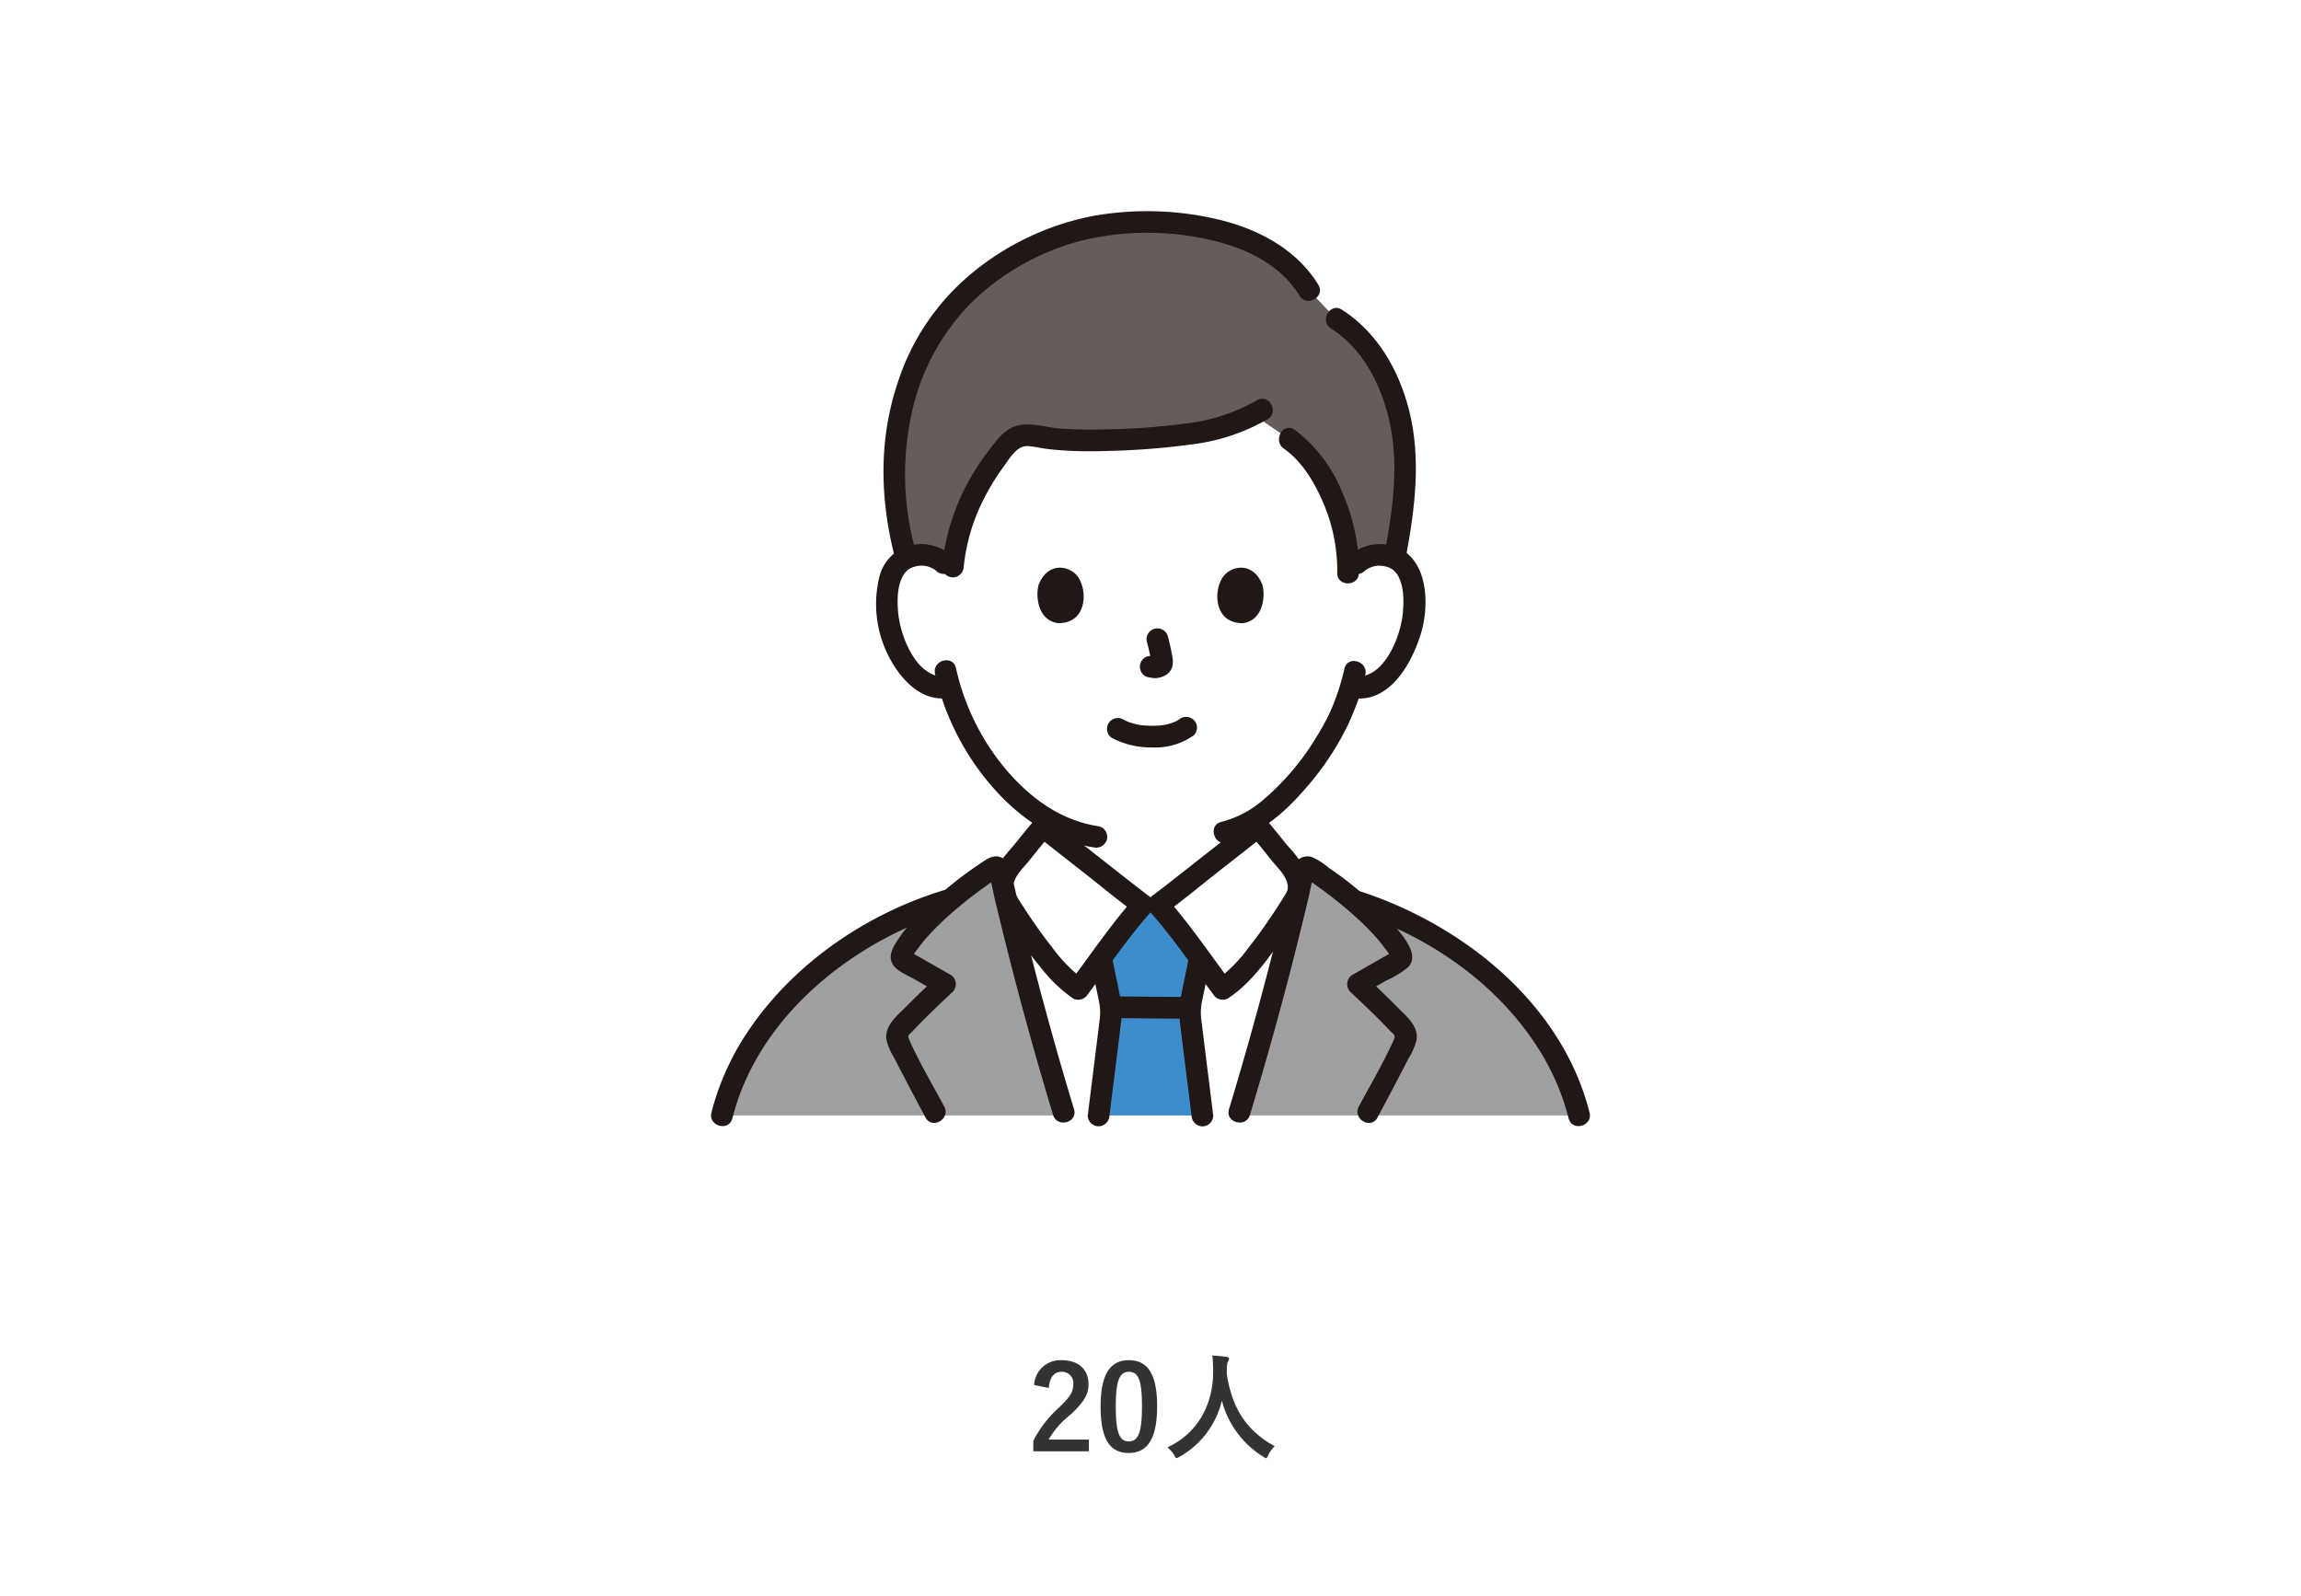 <svg xmlns="http://www.w3.org/2000/svg" xmlns:xlink="http://www.w3.org/1999/xlink" width="333" height="231" viewBox="0 0 333 231">
  <defs>
    <clipPath id="clip-path">
      <rect id="長方形_591" data-name="長方形 591" width="127.188" height="132.44" fill="none"/>
    </clipPath>
  </defs>
  <g id="グループ_563" data-name="グループ 563" transform="translate(-844 -1868)">
    <rect id="長方形_50" data-name="長方形 50" width="333" height="231" transform="translate(844 1868)" fill="#fff"/>
    <path id="パス_3525" data-name="パス 3525" d="M-15.215-9.129c.1-1.547.765-2.346,1.836-2.346a1.619,1.619,0,0,1,1.7,1.8c0,1.071-.374,1.751-2.074,3.383a16.417,16.417,0,0,0-3.706,4.811V.034h8.041v-1.7h-5.831a12.685,12.685,0,0,1,3.162-3.6C-10.1-7.123-9.469-8.211-9.469-9.656c0-2.244-1.547-3.5-3.876-3.5a3.8,3.8,0,0,0-4,3.587Zm11.594-4.029c-2.618,0-4.1,1.887-4.1,6.7S-6.324.272-3.655.272C-1,.272.459-1.683.459-6.494.459-11.288-1-13.158-3.621-13.158Zm0,1.683c1.36,0,1.887,1.173,1.887,5,0,3.808-.544,5.066-1.921,5.066-1.343,0-1.87-1.241-1.87-5.066C-5.525-10.319-4.947-11.475-3.621-11.475ZM17.476-.714C13.413-2.924,11.271-6.222,10.54-11.2c0-.2,0-.408.017-.612a2.777,2.777,0,0,1,.136-1.122.732.732,0,0,0,.17-.425c0-.136-.1-.238-.323-.272-.612-.085-1.428-.17-2.091-.2.085.748.1,1.462.119,2.21C8.6-6.868,6.426-2.618,1.955-.544A4.673,4.673,0,0,1,2.941.6c.153.289.221.408.34.408a1.093,1.093,0,0,0,.391-.17A12.678,12.678,0,0,0,9.826-7.31a13.549,13.549,0,0,0,6,8.126c.2.136.306.2.391.2.119,0,.17-.119.306-.408A4.622,4.622,0,0,1,17.476-.714Z" transform="translate(1011 2078)" fill="#333"/>
    <g id="グループ_561" data-name="グループ 561" transform="translate(946.906 1898.56)">
      <g id="グループ_560" data-name="グループ 560" clip-path="url(#clip-path)">
        <path id="パス_3488" data-name="パス 3488" d="M100.419,56.939a4.673,4.673,0,0,1,3.374-1.236,4.332,4.332,0,0,1,3.891,2.162c1.322,2.293,1.266,6.519.378,9.133a14.109,14.109,0,0,1-4.141,6.715,5.147,5.147,0,0,1-3.968,1.146l-.381-.064A30.233,30.233,0,0,1,98.208,78.5c-.957,2.6-6.028,11.381-12.572,15.469,0,2.56,0,4.566,0,4.566a7.075,7.075,0,0,0,.3,2.507,6.1,6.1,0,0,0,1.829,2.662,20.525,20.525,0,0,0,6.121,3.1l3.215,1.269s-6.4,12.319-26.64,12.319-25.81-12.319-25.81-12.319l3.223-1.269a20.525,20.525,0,0,0,6.121-3.1,6.088,6.088,0,0,0,1.829-2.662,7.077,7.077,0,0,0,.3-2.507s0-1.707,0-4.229A27.973,27.973,0,0,1,48.217,87.5a35.5,35.5,0,0,1-6.736-12.71,5.05,5.05,0,0,1-4.293-1.075A14.109,14.109,0,0,1,33.047,67c-.887-2.614-.944-6.84.378-9.133A4.332,4.332,0,0,1,37.316,55.7a4.665,4.665,0,0,1,3.374,1.236s-7.389-29.23,28.9-29.23,30.823,29.23,30.823,29.23Z" transform="translate(-6.962 -5.954)" fill="#fff"/>
        <path id="パス_3489" data-name="パス 3489" d="M62.073,115.43c-1.354-1.068-2.312-1.826-2.473-1.956-1.479,1.654-3.3,4.079-4.749,5.754a5.169,5.169,0,0,0-1.112,2.459l.024.1.111.614c.016.086.038.178.062.279.093.411.194.828.294,1.247,2.409,10.192,5.258,20.723,8.325,30.83H88.011c3.067-10.106,5.917-20.639,8.325-30.83.047-.2.094-.39.138-.582l-.049-.014a4.585,4.585,0,0,0-.994-4.1c-1.447-1.676-3.27-4.1-4.749-5.754-.628.509-13.441,10.611-14.412,11.3H74.012c-.723-.513-8-6.237-11.939-9.343Z" transform="translate(-11.547 -24.382)" fill="#fff"/>
        <path id="パス_3490" data-name="パス 3490" d="M57.479,113.5v2.79a6.43,6.43,0,0,1-.317,2.607,7.194,7.194,0,0,1-3.82,3.293c-1.987.957-4.131,1.664-6.184,2.472a1.618,1.618,0,0,0-1.1,1.931,1.581,1.581,0,0,0,1.931,1.1,74.974,74.974,0,0,0,7.474-3.06,9.388,9.388,0,0,0,4.563-4.506c.881-2.053.59-4.438.59-6.625a1.571,1.571,0,0,0-3.141,0Z" transform="translate(-9.885 -24.061)" fill="#211715"/>
        <path id="パス_3491" data-name="パス 3491" d="M98.2,112.613V115.7a10.965,10.965,0,0,0,.359,3.676,9.129,9.129,0,0,0,4.5,4.906,65.618,65.618,0,0,0,7.76,3.218,1.581,1.581,0,0,0,1.931-1.1,1.607,1.607,0,0,0-1.1-1.931c-2.145-.846-4.4-1.575-6.459-2.611-1.562-.787-3.138-1.777-3.684-3.539a10.62,10.62,0,0,1-.171-3.089v-2.617A1.571,1.571,0,0,0,98.2,112.613Z" transform="translate(-21.1 -23.871)" fill="#211715"/>
        <path id="パス_3492" data-name="パス 3492" d="M93.77,11.878C89.063,4.07,78.3,2.029,70.077,2.029a36.487,36.487,0,0,0-22.8,7.588,30.948,30.948,0,0,0-5.9,5.637c-4.018,4.557-7.909,14.187-7.657,23.131A49.667,49.667,0,0,0,35.5,50.661a5.209,5.209,0,0,1,2.1-.48,4.665,4.665,0,0,1,3.374,1.236l1.2,1.152.066-.7A31.652,31.652,0,0,1,50.3,34.025a3.528,3.528,0,0,1,3.312-1.1,62.211,62.211,0,0,0,14.806.474c6.038-.331,12.423-.93,17.333-3.5l5.16,3.531a12.656,12.656,0,0,1,3.065,2.882,27.009,27.009,0,0,1,5.453,16.328l1.267-1.22a4.673,4.673,0,0,1,3.374-1.236,5.208,5.208,0,0,1,2.1.482l.115-.627c1.028-5.529,1.9-11.223,1.138-16.826-.907-6.707-3.97-13.587-9.69-17.168l-3.97-4.163Z" transform="translate(-7.243 -0.436)" fill="#645d5c"/>
        <path id="パス_3493" data-name="パス 3493" d="M94.713,10.65c-3.119-5.073-8.527-7.969-14.172-9.372A44.556,44.556,0,0,0,62.158.685,39.237,39.237,0,0,0,44.306,9.2a33.968,33.968,0,0,0-10.5,15.739c-2.735,8.178-2.523,16.781-.4,25.077.5,1.957,3.531,1.127,3.028-.835a41.281,41.281,0,0,1-.4-20.7A32.365,32.365,0,0,1,44.748,13a35.7,35.7,0,0,1,15.5-8.687,40.214,40.214,0,0,1,16.956-.537C82.9,4.785,88.843,7.1,92,12.236c1.057,1.719,3.774.143,2.712-1.585Z" transform="translate(-6.83 0)" fill="#211715"/>
        <path id="パス_3494" data-name="パス 3494" d="M124.914,53.848c1.306-7.056,2.237-14.244.429-21.3-1.475-5.759-4.609-11.212-9.7-14.465-1.708-1.091-3.285,1.626-1.585,2.712,4.491,2.867,7.09,7.821,8.333,12.878,1.574,6.4.681,12.957-.5,19.343-.366,1.975,2.66,2.823,3.028.835Z" transform="translate(-24.35 -3.83)" fill="#211715"/>
        <path id="パス_3495" data-name="パス 3495" d="M88.112,34.818A26.76,26.76,0,0,1,77.8,38.159a97.963,97.963,0,0,1-11.943.851,61.261,61.261,0,0,1-6.32-.138c-1.927-.154-4.061-.89-5.971-.429-1.938.468-3.1,2.143-4.244,3.637a34.891,34.891,0,0,0-3.088,4.768,32.158,32.158,0,0,0-3.66,12.009,1.581,1.581,0,0,0,1.57,1.57,1.605,1.605,0,0,0,1.57-1.57,27.933,27.933,0,0,1,2.929-9.842,33.951,33.951,0,0,1,2.881-4.67c.816-1.113,1.846-2.991,3.432-2.919.908.041,1.84.288,2.746.4,1.04.129,2.084.216,3.13.271,2.047.108,4.1.091,6.146.02a106.146,106.146,0,0,0,11.492-.906A29.021,29.021,0,0,0,89.7,37.528c1.716-1.061.14-3.78-1.585-2.712Z" transform="translate(-9.146 -7.429)" fill="#211715"/>
        <path id="パス_3496" data-name="パス 3496" d="M105.371,42.926c2.765,1.957,4.579,5.111,5.855,8.2a24.687,24.687,0,0,1,1.882,9.8c-.028,2.022,3.112,2.022,3.141,0A27.818,27.818,0,0,0,113.969,49.6a21.38,21.38,0,0,0-7.012-9.388C105.3,39.044,103.733,41.766,105.371,42.926Z" transform="translate(-22.492 -8.579)" fill="#211715"/>
        <path id="パス_3497" data-name="パス 3497" d="M73.7,96.273a12.22,12.22,0,0,0,5.885,1.363,9.588,9.588,0,0,0,5.948-1.758,1.573,1.573,0,0,0,0-2.22,1.619,1.619,0,0,0-2.22,0c.479-.373.117-.1-.006-.016s-.239.145-.363.21c-.064.034-.13.064-.194.1-.208.107-.073-.057.072-.024-.1-.022-.4.149-.5.181a8.891,8.891,0,0,1-1.4.32c.236-.035-.016,0-.12.01-.137.013-.275.025-.412.034q-.5.032-.994.027c-.3,0-.594-.012-.89-.032-.136-.009-.272-.02-.407-.034-.026,0-.517-.079-.185-.02a11.577,11.577,0,0,1-1.306-.29c-.183-.055-.361-.12-.543-.182-.4-.136.243.124-.116-.045q-.336-.159-.664-.331A1.57,1.57,0,0,0,73.7,96.274Z" transform="translate(-15.672 -20.029)" fill="#211715"/>
        <path id="パス_3498" data-name="パス 3498" d="M80.078,78.941a27.455,27.455,0,0,1,.647,2.962l-.056-.418a1.783,1.783,0,0,1,.011.409l.056-.418a.981.981,0,0,1-.045.184l.159-.375a.7.7,0,0,1-.065.119l.246-.318a.65.65,0,0,1-.1.095l.318-.246a1.859,1.859,0,0,1-.235.124l.375-.159a1.684,1.684,0,0,1-.4.115l.418-.056a1.587,1.587,0,0,1-.371,0l.418.056c-.14-.02-.277-.053-.417-.072a1.2,1.2,0,0,0-.627-.028,1.172,1.172,0,0,0-.584.186,1.569,1.569,0,0,0-.563,2.148,1.5,1.5,0,0,0,.938.722c.323.043.637.126.965.14A3.094,3.094,0,0,0,82.6,83.77,2.07,2.07,0,0,0,83.746,82.4a3.4,3.4,0,0,0-.014-1.464c-.161-.954-.382-1.9-.627-2.835a1.571,1.571,0,1,0-3.028.835Z" transform="translate(-16.988 -16.533)" fill="#211715"/>
        <path id="パス_3499" data-name="パス 3499" d="M60.346,68.129c-.495,1.607-.172,5.3,2.872,5.618,4.024-.024,4.238-4.493,2.883-6.6-1.109-1.72-4.37-2.436-5.756.977Z" transform="translate(-12.926 -14.12)" fill="#211715"/>
        <path id="パス_3500" data-name="パス 3500" d="M99.817,68.129c.495,1.607.173,5.3-2.872,5.618-4.024-.024-4.238-4.493-2.884-6.6,1.109-1.72,4.37-2.436,5.756.977" transform="translate(-20.05 -14.12)" fill="#211715"/>
        <path id="パス_3501" data-name="パス 3501" d="M41.368,63.055a6.645,6.645,0,0,0-7.191-1.085,6.314,6.314,0,0,0-3.332,4.284A16.628,16.628,0,0,0,33.28,79.382c1.663,2.475,4.261,4.686,7.441,4.273a1.622,1.622,0,0,0,1.57-1.57,1.579,1.579,0,0,0-1.57-1.57c-4.36.566-6.823-5.759-7.123-9.264-.157-1.834-.162-4.142.966-5.707-.153.213.157-.175.166-.183.074-.071.191-.2.26-.251a2.9,2.9,0,0,1,1.125-.51,3.35,3.35,0,0,1,3.034.674c1.5,1.342,3.733-.871,2.22-2.22Z" transform="translate(-6.526 -13.186)" fill="#211715"/>
        <path id="パス_3502" data-name="パス 3502" d="M119.587,65.272a3.325,3.325,0,0,1,2.9-.7,2.964,2.964,0,0,1,1.262.539c.093.073.515.557.426.434,1.127,1.564,1.123,3.874.966,5.707-.3,3.5-2.763,9.829-7.123,9.264a1.578,1.578,0,0,0-1.57,1.57,1.611,1.611,0,0,0,1.57,1.57c5.228.678,8.394-5.026,9.7-9.241,1.151-3.723,1.2-9.666-2.466-12.074a6.611,6.611,0,0,0-7.877.714c-1.511,1.348.716,3.563,2.22,2.22Z" transform="translate(-25.02 -13.183)" fill="#211715"/>
        <path id="パス_3503" data-name="パス 3503" d="M111.568,84.041a34.616,34.616,0,0,1-2.032,6.163c.166-.4-.135.29-.206.438-.138.288-.283.574-.431.857-.366.7-.758,1.38-1.167,2.052a37.216,37.216,0,0,1-8.013,9.54,14.828,14.828,0,0,1-5.953,3.1c-1.968.459-1.135,3.488.835,3.028,4.555-1.061,8.338-4.376,11.311-7.838a40.642,40.642,0,0,0,6.293-9.5c.083-.184.162-.369.24-.555.02-.048.229-.55.163-.394-.085.2.039-.08.047-.1q.121-.279.238-.56c.122-.294.24-.588.353-.886a30.016,30.016,0,0,0,1.351-4.509c.409-1.972-2.618-2.815-3.028-.835Z" transform="translate(-19.906 -17.815)" fill="#211715"/>
        <path id="パス_3504" data-name="パス 3504" d="M41.269,84.742a37.568,37.568,0,0,0,8.169,16.208c3.862,4.473,8.818,8.01,14.766,8.9a1.621,1.621,0,0,0,1.931-1.1,1.582,1.582,0,0,0-1.1-1.931c-5.479-.817-9.822-3.969-13.38-8.09A34.269,34.269,0,0,1,44.3,83.906c-.448-1.97-3.477-1.136-3.028.835Z" transform="translate(-8.858 -17.787)" fill="#211715"/>
        <path id="パス_3505" data-name="パス 3505" d="M7.956,145.117c8.022-11.062,21.817-18.6,34.8-20.324.011.09.038.2.065.316.093.411.194.828.294,1.247,2.448,10.36,5.352,21.071,8.477,31.329H2A36.3,36.3,0,0,1,7.956,145.117Z" transform="translate(-0.429 -26.814)" fill="#a0a0a0"/>
        <path id="パス_3506" data-name="パス 3506" d="M139.822,144.16c-8.05-10.455-21.279-17.574-33.794-19.318-.014.085-.038.177-.06.277-.093.411-.194.828-.294,1.247-2.448,10.36-5.352,21.071-8.477,31.33,16.277,0,49.308,0,49.308,0A36.7,36.7,0,0,0,139.822,144.16Z" transform="translate(-20.885 -26.825)" fill="#a0a0a0"/>
        <path id="パス_3507" data-name="パス 3507" d="M85.922,154.063c-.749-6.023-1.321-10.533-1.321-10.76a25.129,25.129,0,0,1,.581-3.253c.356-1.712.5-2.5.868-4.3,0,0,.01-.075.028-.2-2.051-2.762-4.5-6-6.005-7.69H77.814c-1.506,1.694-3.965,4.942-6.018,7.708.027.118.042.186.042.186.364,1.8.511,2.586.868,4.3a25.129,25.129,0,0,1,.581,3.253c0,.279-.86,6.993-1.851,15.039H86.452c-.183-1.482-.36-2.919-.53-4.279Z" transform="translate(-15.349 -27.473)" fill="#3d8dcc"/>
        <path id="パス_3508" data-name="パス 3508" d="M83.684,144.816c-3.339,0-6.678-.07-10.017-.071a1.57,1.57,0,1,0,0,3.141c3.339,0,6.678.07,10.017.071a1.57,1.57,0,0,0,0-3.141" transform="translate(-15.491 -31.101)" fill="#211715"/>
        <path id="パス_3509" data-name="パス 3509" d="M91.212,160.079c-.563-4.568-1.149-9.133-1.7-13.7a7.6,7.6,0,0,1,.058-2.7c.386-1.923.8-3.842,1.184-5.765.4-1.973-2.628-2.818-3.028-.835-.4,1.963-.82,3.92-1.208,5.885a9.829,9.829,0,0,0-.165,3.271c.555,4.62,1.149,9.234,1.719,13.852a1.62,1.62,0,0,0,1.57,1.57,1.58,1.58,0,0,0,1.57-1.57Z" transform="translate(-18.54 -29.21)" fill="#211715"/>
        <path id="パス_3510" data-name="パス 3510" d="M72.573,160.079c.569-4.618,1.164-9.232,1.719-13.852a9.825,9.825,0,0,0-.165-3.271c-.387-1.964-.811-3.922-1.208-5.885-.4-1.979-3.428-1.142-3.028.835.381,1.884.775,3.764,1.16,5.646a7.82,7.82,0,0,1,.082,2.824c-.552,4.569-1.138,9.134-1.7,13.7a1.579,1.579,0,0,0,1.57,1.57,1.609,1.609,0,0,0,1.57-1.57Z" transform="translate(-14.917 -29.21)" fill="#211715"/>
        <path id="パス_3511" data-name="パス 3511" d="M3.082,157.685c3.448-13.675,15.38-23.918,28.17-28.824A51.553,51.553,0,0,1,42.638,125.9a1.58,1.58,0,0,0,1.1-1.931,1.612,1.612,0,0,0-1.931-1.1c-14.461,2-28.744,10.379-36.773,22.689A37.52,37.52,0,0,0,.054,156.85C-.44,158.81,2.588,159.647,3.082,157.685Z" transform="translate(0 -26.397)" fill="#211715"/>
        <path id="パス_3512" data-name="パス 3512" d="M149.959,156.849c-3.695-14.658-16.322-25.51-29.971-30.865a51.7,51.7,0,0,0-11.779-3.108,1.623,1.623,0,0,0-1.931,1.1,1.581,1.581,0,0,0,1.1,1.931c13.609,1.882,27.2,9.53,34.82,21.129a34.892,34.892,0,0,1,4.735,10.65C147.424,159.643,150.454,158.813,149.959,156.849Z" transform="translate(-22.826 -26.397)" fill="#211715"/>
        <path id="パス_3513" data-name="パス 3513" d="M116.015,156.348c1.789-3.345,3.524-6.66,5.189-9.912a2.169,2.169,0,0,0,.294-1.046,1.913,1.913,0,0,0-.527-1.185c-2.029-2.207-4.251-4.321-6.428-6.366l5.785-3.3a.933.933,0,0,0,.511-.519.972.972,0,0,0-.147-.627,22,22,0,0,0-4.763-5.831A67.034,67.034,0,0,0,107.551,121a.568.568,0,0,0-.868.341s-.25,1.021-.5,2.043l-.111.614c-.016.086-.038.178-.062.279-.093.411-.194.828-.294,1.247-2.409,10.192-5.258,20.724-8.325,30.83" transform="translate(-20.926 -25.978)" fill="#a0a0a0"/>
        <path id="パス_3514" data-name="パス 3514" d="M96.847,113.467c1.479,1.654,3.3,4.079,4.749,5.754a4.585,4.585,0,0,1,.994,4.1c-.556,1.11-6.7,10.964-10.84,13.616-1.307-1.742-6.724-9.261-9.315-12.175.971-.689,13.784-10.791,14.412-11.3Z" transform="translate(-17.713 -24.381)" fill="#fff"/>
        <path id="パス_3515" data-name="パス 3515" d="M59.586,113.467c-1.479,1.654-3.3,4.079-4.749,5.754a4.585,4.585,0,0,0-.994,4.1c.556,1.11,6.7,10.964,10.84,13.616,1.307-1.742,6.724-9.261,9.315-12.175-.971-.689-13.784-10.791-14.412-11.3Z" transform="translate(-11.533 -24.381)" fill="#fff"/>
        <path id="パス_3516" data-name="パス 3516" d="M95.311,114.135c1.113,1.257,2.149,2.579,3.2,3.886.826,1.023,1.977,2.031,2.208,3.387.132.776.035.8-.362,1.466-.412.686-.843,1.361-1.281,2.032-1.247,1.909-2.554,3.788-3.976,5.571a21.762,21.762,0,0,1-4.572,4.667l2.148.564c-3.137-4.189-6.093-8.566-9.561-12.493L82.8,125.68c2.595-1.859,5.062-3.926,7.571-5.9,2.389-1.878,4.794-3.739,7.159-5.647a1.581,1.581,0,0,0,0-2.22,1.607,1.607,0,0,0-2.22,0c-2.311,1.864-4.661,3.683-7,5.518q-2.371,1.863-4.745,3.721-.837.654-1.678,1.3c.338-.261-.239.184-.349.267s-.216.164-.326.243a1.6,1.6,0,0,0-.318,2.466c3.291,3.727,6.093,7.882,9.07,11.857a1.6,1.6,0,0,0,2.148.564c3.408-2.238,5.934-5.922,8.226-9.216.938-1.349,1.85-2.72,2.7-4.128a5.453,5.453,0,0,0,.192-5.4,18.3,18.3,0,0,0-2.6-3.439c-1.019-1.265-2.025-2.543-3.1-3.759-1.343-1.516-3.557.712-2.22,2.22Z" transform="translate(-17.287 -23.938)" fill="#211715"/>
        <path id="パス_3517" data-name="パス 3517" d="M58.053,111.915c-.9,1.014-1.744,2.07-2.592,3.125-.867,1.079-1.844,2.113-2.635,3.248a5.544,5.544,0,0,0-.482,5.889,70.375,70.375,0,0,0,6.384,9.1,22,22,0,0,0,4.74,4.58,1.608,1.608,0,0,0,2.148-.564c2.976-3.975,5.779-8.13,9.07-11.857a1.6,1.6,0,0,0-.318-2.466c-.11-.079-.217-.161-.326-.243s-.687-.528-.349-.267q-.841-.65-1.678-1.3-2.377-1.855-4.745-3.721c-2.334-1.836-4.684-3.654-7-5.518a1.618,1.618,0,0,0-2.22,0,1.581,1.581,0,0,0,0,2.22c2.366,1.908,4.77,3.769,7.159,5.647,2.509,1.972,4.975,4.039,7.571,5.9l-.318-2.466c-3.468,3.927-6.424,8.3-9.561,12.493l2.148-.564a21.763,21.763,0,0,1-4.572-4.667c-1.422-1.783-2.729-3.663-3.976-5.571-.438-.671-.869-1.346-1.281-2.032-.4-.664-.491-.7-.362-1.466.232-1.357,1.38-2.362,2.208-3.387,1.054-1.306,2.09-2.629,3.2-3.886,1.336-1.508-.878-3.737-2.22-2.22Z" transform="translate(-11.11 -23.939)" fill="#211715"/>
        <path id="パス_3518" data-name="パス 3518" d="M116.936,156.715q1.512-2.83,3-5.675.753-1.443,1.5-2.888a9.051,9.051,0,0,0,1.157-2.7c.286-2-1.5-3.409-2.761-4.686-1.5-1.523-3.052-2.994-4.609-4.458l-.318,2.466,3.233-1.843a15.321,15.321,0,0,0,3.177-1.919c1.728-1.69-.438-4.229-1.556-5.631a48.613,48.613,0,0,0-9.886-8.81,9.577,9.577,0,0,0-2.44-1.554,2.127,2.127,0,0,0-2.615,1.294,39.926,39.926,0,0,0-1.22,5.1q-1.67,7.016-3.544,13.98-2.175,8.1-4.609,16.122c-.587,1.938,2.443,2.767,3.028.835q2.792-9.213,5.247-18.523,1.209-4.591,2.333-9.2c.353-1.448.72-2.895,1.039-4.35.114-.521.21-1.043.338-1.562l.21-.857.092-.375q.088-.317-.12.2l-.693.4q-.652-.1-.125.162l.362.247q.439.3.874.609.8.565,1.576,1.151,1.862,1.4,3.612,2.94a40.281,40.281,0,0,1,3.337,3.254,18.041,18.041,0,0,1,1.311,1.6c.243.342.948,1.143.972,1.555l.214-.792c.083-.162-.232.118-.288.15-.285.159-.567.323-.851.485l-1.531.873-3.063,1.747a1.585,1.585,0,0,0-.318,2.466c1.281,1.205,2.56,2.413,3.808,3.654q.937.932,1.851,1.889c.518.546.951.687.67,1.319-1.477,3.329-3.387,6.533-5.1,9.744-.952,1.782,1.758,3.371,2.712,1.585Z" transform="translate(-20.491 -25.552)" fill="#211715"/>
        <path id="パス_3519" data-name="パス 3519" d="M39.746,156.348c-1.789-3.345-3.524-6.66-5.189-9.912a2.169,2.169,0,0,1-.294-1.046,1.913,1.913,0,0,1,.527-1.185c2.029-2.207,4.251-4.321,6.428-6.366l-5.785-3.3a.933.933,0,0,1-.511-.519.972.972,0,0,1,.147-.627,22,22,0,0,1,4.763-5.831A67.033,67.033,0,0,1,48.21,121a.568.568,0,0,1,.868.341l.5,2.043.111.614c.016.086.038.178.062.279.093.411.194.828.294,1.247,2.409,10.192,5.258,20.724,8.325,30.83" transform="translate(-7.362 -25.978)" fill="#a0a0a0"/>
        <path id="パス_3520" data-name="パス 3520" d="M40.676,155.13c-1.716-3.211-3.626-6.415-5.1-9.744-.265-.6.041-.653.541-1.182.6-.641,1.222-1.27,1.845-1.892,1.291-1.287,2.614-2.539,3.942-3.787a1.584,1.584,0,0,0-.318-2.466l-3.063-1.747-1.361-.776-.851-.485c-.111-.064-.51-.347-.459-.247l.214.792c.024-.408.746-1.238.972-1.555a17.749,17.749,0,0,1,1.195-1.472,39.461,39.461,0,0,1,3.454-3.383q1.684-1.483,3.477-2.838.846-.638,1.711-1.252.375-.265.752-.526.241-.166.484-.33.528-.258-.125-.162l-.693-.4c-.323-.3-.12-.343-.054.065.044.271.133.54.2.807.14.572.251,1.146.376,1.719.3,1.394.657,2.78.994,4.167q1.144,4.7,2.378,9.387,2.453,9.309,5.247,18.523c.585,1.929,3.617,1.107,3.028-.835q-4.25-14.026-7.714-28.276c-.491-2.028-.926-4.069-1.422-6.094a2.742,2.742,0,0,0-1.129-1.93c-1.059-.619-2.012-.13-2.91.484a56.663,56.663,0,0,0-10.039,8.4,22.95,22.95,0,0,0-2.261,2.867c-.637.974-1.441,2.267-.844,3.432.576,1.124,2.072,1.651,3.116,2.246L40,138.771l-.318-2.466c-1.511,1.421-3.018,2.848-4.476,4.323-1.288,1.3-3.187,2.768-2.894,4.821a8.4,8.4,0,0,0,1.07,2.535q.744,1.445,1.5,2.887,1.529,2.931,3.087,5.845c.953,1.783,3.665.2,2.712-1.585Z" transform="translate(-6.936 -25.553)" fill="#211715"/>
      </g>
    </g>
  </g>
</svg>
